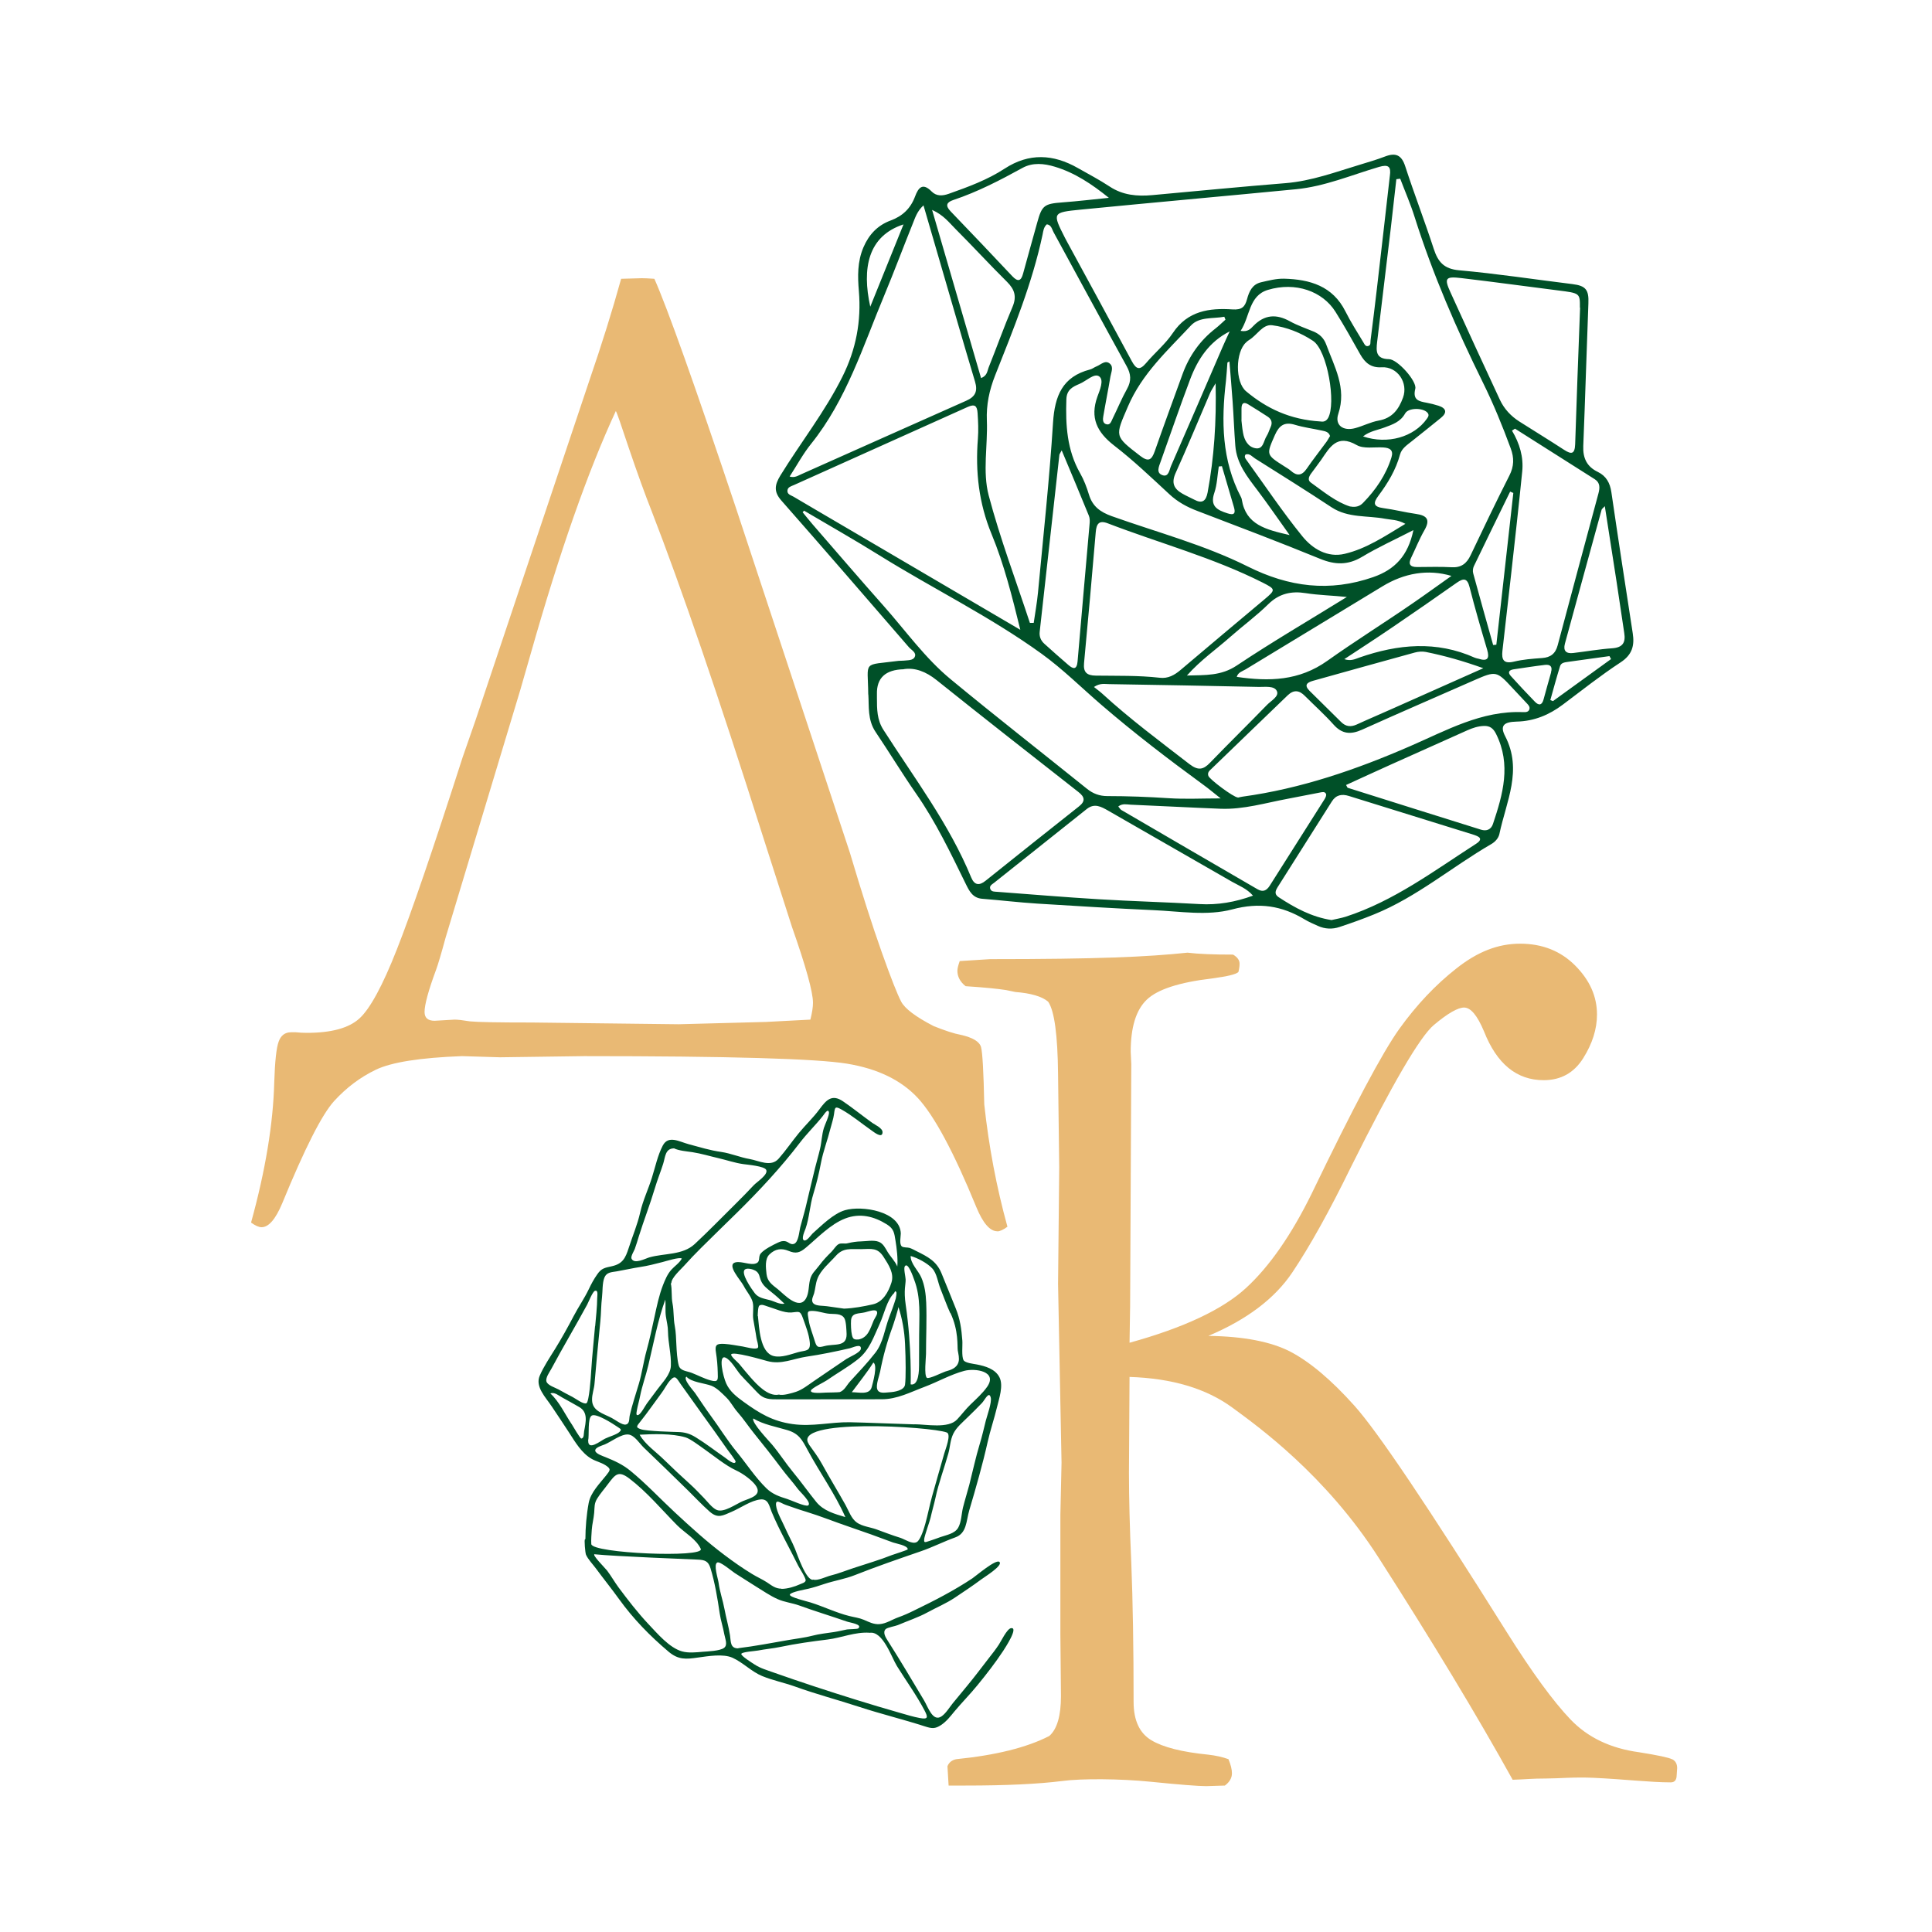 <?xml version="1.0" encoding="UTF-8"?> <svg xmlns="http://www.w3.org/2000/svg" width="200" height="200" viewBox="0 0 200 200" fill="none"> <g clip-path="url(#clip0_71_72)"> <path d="M103.25 127.47C103.5 127.47 103.85 127.31 104.29 126.99C103.16 122.91 102.36 118.68 101.89 114.32C101.82 110.96 101.71 108.99 101.56 108.41C101.41 107.83 100.7 107.4 99.43 107.12C98.77 107 97.85 106.7 96.65 106.22C94.79 105.26 93.67 104.41 93.29 103.69C92.91 102.97 92.23 101.26 91.27 98.55C90.31 95.85 89.21 92.41 87.97 88.24L76.19 52.6C71.9 39.78 69.08 31.87 67.74 28.86C67.17 28.82 66.74 28.8 66.45 28.8L64.3 28.86C63.39 32.15 62.29 35.66 61.01 39.39L53.39 62.13L49.22 74.58L47.9 78.37C44.83 87.92 42.56 94.55 41.08 98.29C39.61 102.03 38.32 104.4 37.23 105.41C36.14 106.42 34.32 106.92 31.77 106.92C31.37 106.92 30.99 106.9 30.62 106.86H30.13C29.51 106.86 29.08 107.18 28.85 107.82C28.61 108.46 28.46 109.87 28.39 112.03C28.28 116.31 27.48 121.16 25.99 126.56C26.43 126.88 26.79 127.04 27.08 127.04C27.81 127.04 28.52 126.22 29.21 124.58C31.54 118.9 33.33 115.36 34.59 113.98C35.85 112.6 37.28 111.52 38.9 110.74C40.52 109.96 43.49 109.49 47.83 109.33L51.76 109.45L60.49 109.33C75.45 109.33 84.51 109.59 87.68 110.11C90.85 110.63 93.28 111.81 95 113.65C96.71 115.49 98.73 119.25 101.06 124.94C101.75 126.62 102.48 127.46 103.24 127.46L103.25 127.47ZM83.89 105.55L79.31 105.79L70.25 106.03L55.08 105.85C51.55 105.85 49.4 105.81 48.64 105.73C47.91 105.61 47.39 105.55 47.06 105.55L44.99 105.67C44.3 105.67 43.95 105.37 43.95 104.76C43.95 104 44.35 102.53 45.15 100.37C45.33 99.89 45.66 98.79 46.13 97.06L53.85 71.46L54.94 67.67C57.93 57.13 60.87 48.76 63.75 42.55C63.86 42.71 64.29 43.95 65.06 46.28C66 49.05 66.8 51.25 67.45 52.89C70.53 60.83 74.38 72.07 78.99 86.62L81.98 95.94C83.43 100.07 84.16 102.69 84.16 103.81C84.16 104.25 84.07 104.83 83.89 105.55Z" fill="#E9B974"></path> <path d="M173.09 182.12C172.75 181.94 171.61 181.7 169.67 181.39C166.72 180.99 164.36 179.86 162.58 178C160.8 176.14 158.6 173.13 155.98 168.96C147.86 156.01 142.61 148.19 140.2 145.51C137.8 142.83 135.58 140.97 133.57 139.92C131.55 138.88 128.72 138.34 125.09 138.29C129.07 136.61 131.97 134.42 133.78 131.72C135.59 129.02 137.62 125.38 139.86 120.79C144.14 112.2 147 107.3 148.44 106.1C149.87 104.9 150.92 104.3 151.56 104.3C152.25 104.3 152.93 105.12 153.62 106.76C154.95 110.14 157.01 111.82 159.8 111.82C161.58 111.82 162.94 111.06 163.89 109.55C164.84 108.04 165.32 106.53 165.32 105.02C165.32 103.15 164.57 101.47 163.07 99.96C161.57 98.45 159.67 97.69 157.36 97.69C155.05 97.69 152.93 98.54 150.77 100.25C148.6 101.95 146.64 104.03 144.87 106.49C143.11 108.94 140.09 114.63 135.8 123.53C133.68 127.85 131.4 131.12 128.98 133.34C126.56 135.56 122.54 137.45 116.93 139L116.99 135.2L117.11 110.15L117.05 108.88C117.05 106.35 117.6 104.55 118.71 103.49C119.82 102.42 122.07 101.69 125.47 101.29C127.09 101.07 127.99 100.85 128.2 100.62C128.28 100.31 128.32 100.02 128.32 99.76C128.32 99.4 128.1 99.09 127.65 98.82C125.63 98.82 124.06 98.76 122.93 98.62C118.73 99.06 113.65 99.29 102.5 99.29L99.35 99.49C99.19 99.93 99.11 100.27 99.11 100.49C99.11 101.11 99.39 101.64 99.96 102.09C101.94 102.22 103.33 102.36 104.14 102.49L105.11 102.69C106.73 102.82 107.86 103.15 108.5 103.69C109.15 104.62 109.49 107.13 109.53 111.21L109.65 120.86L109.53 132.91L109.89 151.42L109.77 156.81V169.19L109.83 175.58C109.83 177.62 109.43 179 108.62 179.71C106.28 180.91 103.07 181.7 98.99 182.11C98.55 182.2 98.24 182.44 98.08 182.84L98.2 184.84H99.96C104.16 184.84 107.49 184.68 109.95 184.37C111.93 184.1 115.98 184.13 119.05 184.44C122.12 184.75 124.06 184.9 124.86 184.9L126.8 184.84C127.28 184.48 127.53 184.06 127.53 183.57C127.53 183.17 127.41 182.69 127.17 182.11C126.57 181.89 125.87 181.73 125.06 181.64C122.37 181.37 120.41 180.88 119.19 180.15C117.97 179.42 117.35 178.1 117.35 176.19C117.35 170.61 117.27 165.79 117.11 161.76C116.95 158.21 116.87 155.11 116.87 152.45L116.93 142.54C121.31 142.68 124.85 143.73 127.55 145.7C130.24 147.67 137.22 152.68 142.72 161.26C148.22 169.84 152.85 177.5 156.59 184.24C157.94 184.2 158.5 184.11 160.08 184.11C161.38 184.11 162.98 183.94 165 184.04C168.21 184.19 170.85 184.51 172.95 184.51C173.32 184.51 173.52 184.31 173.56 183.91L173.62 183.04C173.62 182.6 173.45 182.29 173.1 182.11L173.09 182.12Z" fill="#E9B974"></path> <path d="M89.88 71.89C89.85 68.31 89.2 68.91 93.03 68.41C93.2 68.39 93.37 68.41 93.54 68.39C93.95 68.34 94.51 68.39 94.69 68.01C94.91 67.55 94.35 67.3 94.09 67C89.7 61.93 85.32 56.85 80.89 51.82C80.08 50.9 80.19 50.2 80.78 49.23C82.89 45.8 85.4 42.62 87.21 38.99C88.62 36.16 89.17 33.25 88.91 30.13C88.78 28.61 88.75 27.09 89.38 25.61C89.95 24.27 90.86 23.32 92.19 22.83C93.44 22.37 94.27 21.57 94.73 20.33C95.07 19.42 95.51 18.88 96.44 19.82C96.94 20.33 97.57 20.29 98.22 20.06C100.22 19.35 102.22 18.62 104.01 17.45C106.53 15.81 109.04 15.95 111.57 17.39C112.68 18.02 113.81 18.61 114.87 19.31C116.23 20.21 117.71 20.34 119.27 20.2C123.87 19.78 128.47 19.33 133.08 18.96C135.78 18.74 138.28 17.8 140.84 17.03C141.69 16.77 142.55 16.52 143.38 16.2C144.48 15.78 145.09 16.04 145.47 17.22C146.4 20.08 147.49 22.9 148.42 25.76C148.86 27.11 149.47 27.84 151.05 27.98C154.97 28.33 158.87 28.93 162.78 29.41C164.17 29.58 164.49 30.01 164.43 31.41C164.24 36.33 164.1 41.25 163.9 46.17C163.85 47.41 164.26 48.3 165.4 48.85C166.27 49.27 166.67 49.99 166.81 50.96C167.52 55.83 168.27 60.69 169.02 65.55C169.22 66.83 168.97 67.78 167.76 68.57C165.7 69.92 163.77 71.45 161.8 72.93C160.37 74.01 158.81 74.66 156.99 74.7C155.65 74.73 155.26 75.14 155.81 76.2C157.64 79.73 155.92 82.98 155.22 86.32C155.12 86.79 154.76 87.16 154.36 87.39C150.29 89.75 146.67 92.86 142.26 94.65C141.08 95.13 139.88 95.56 138.67 95.96C137.93 96.21 137.16 96.18 136.43 95.85C135.97 95.64 135.49 95.44 135.06 95.18C132.7 93.76 130.36 93.39 127.56 94.14C124.97 94.83 122.15 94.34 119.44 94.22C115.41 94.04 111.39 93.79 107.37 93.54C105.47 93.42 103.57 93.19 101.67 93.04C100.69 92.96 100.34 92.24 99.98 91.51C98.41 88.31 96.88 85.09 94.83 82.15C93.38 80.06 92.06 77.88 90.64 75.77C89.79 74.51 89.97 73.09 89.89 71.9L89.88 71.89ZM143.88 18.18C144.01 17.25 143.74 16.99 142.75 17.28C139.9 18.12 137.14 19.3 134.16 19.59C126.73 20.31 119.3 20.97 111.87 21.7C108.92 21.99 108.93 22.03 110.25 24.63C110.31 24.74 110.37 24.86 110.43 24.97C112.68 29.11 114.94 33.25 117.17 37.4C117.62 38.23 117.98 38.36 118.63 37.6C119.53 36.53 120.65 35.61 121.42 34.46C122.95 32.17 125.21 31.87 127.58 32.03C128.58 32.1 128.88 31.74 129.09 30.98C129.31 30.16 129.64 29.43 130.55 29.22C131.33 29.04 132.14 28.83 132.93 28.85C135.59 28.92 137.96 29.6 139.28 32.24C139.83 33.34 140.5 34.38 141.13 35.43C141.25 35.63 141.37 35.94 141.69 35.8C141.92 35.7 141.85 35.44 141.88 35.23C142.1 33.46 142.33 31.7 142.53 29.93C142.99 26.01 143.43 22.09 143.88 18.17V18.18ZM83.23 52.87L83.09 53.03C83.43 53.45 83.77 53.87 84.12 54.28C86.57 57.1 89 59.94 91.48 62.73C93.76 65.3 95.77 68.14 98.43 70.33C103.08 74.17 107.83 77.88 112.53 81.66C113.15 82.16 113.83 82.41 114.63 82.41C116.75 82.41 118.87 82.49 120.99 82.63C122.69 82.74 124.4 82.65 126.36 82.65C125.65 82.09 125.11 81.63 124.54 81.22C120.94 78.59 117.4 75.88 114.02 72.97C111.96 71.2 110.03 69.27 107.83 67.68C102.52 63.84 96.62 60.96 91.07 57.51C88.49 55.9 85.85 54.41 83.23 52.86V52.87ZM144.94 18.5C144.81 18.52 144.68 18.53 144.55 18.55C144.36 20.25 144.17 21.96 143.97 23.66C143.5 27.57 143.03 31.49 142.56 35.4C142.45 36.34 142.41 37.16 143.79 37.18C144.67 37.19 146.7 39.47 146.51 40.24C146.22 41.41 146.87 41.54 147.68 41.69C148.1 41.77 148.51 41.87 148.91 42C149.72 42.26 149.84 42.71 149.16 43.26C148.18 44.07 147.17 44.85 146.18 45.65C145.69 46.05 145.11 46.4 144.93 47.05C144.5 48.64 143.67 50.01 142.7 51.31C142.13 52.07 142.15 52.46 143.2 52.6C144.33 52.75 145.45 53.04 146.58 53.2C147.71 53.36 148.09 53.78 147.46 54.88C146.93 55.8 146.54 56.79 146.08 57.74C145.76 58.4 145.97 58.7 146.69 58.7C147.88 58.7 149.07 58.65 150.26 58.72C151.26 58.78 151.83 58.34 152.24 57.47C153.55 54.71 154.87 51.95 156.25 49.23C156.74 48.27 156.75 47.39 156.39 46.42C155.54 44.11 154.61 41.83 153.52 39.62C150.78 34.06 148.31 28.38 146.44 22.46C146.02 21.12 145.45 19.82 144.95 18.5H144.94ZM106.62 64.48H107.01C107.16 63.44 107.35 62.4 107.45 61.36C108 55.49 108.64 49.62 109.01 43.74C109.19 40.98 109.98 38.99 112.84 38.25C113.08 38.19 113.29 38.01 113.53 37.92C113.98 37.74 114.42 37.22 114.91 37.66C115.3 38.02 115.02 38.55 114.95 38.99C114.72 40.37 114.44 41.74 114.21 43.11C114.16 43.39 114.14 43.77 114.47 43.9C114.93 44.07 115.03 43.63 115.17 43.35C115.68 42.32 116.11 41.26 116.67 40.26C117.14 39.42 117.08 38.71 116.62 37.89C114.08 33.28 111.58 28.65 109.06 24.03C108.89 23.72 108.84 23.29 108.37 23.22C108.04 23.51 108 23.91 107.93 24.27C106.86 29.32 104.91 34.08 103.02 38.85C102.41 40.39 102.09 41.91 102.16 43.55C102.26 46.14 101.7 48.82 102.35 51.29C103.53 55.75 105.17 60.09 106.61 64.47L106.62 64.48ZM105.62 65.19C104.78 61.77 103.95 58.44 102.64 55.27C101.33 52.1 100.96 48.81 101.23 45.43C101.3 44.53 101.26 43.66 101.2 42.77C101.15 42 100.91 41.8 100.17 42.13C94.18 44.83 88.18 47.52 82.19 50.21C81.92 50.33 81.57 50.41 81.52 50.74C81.45 51.18 81.88 51.26 82.15 51.42C83.9 52.46 85.66 53.48 87.41 54.51C93.48 58.07 99.54 61.63 105.61 65.19H105.62ZM93.57 69.28C91.663 69.32 90.733 70.183 90.78 71.87C90.78 72 90.78 72.12 90.78 72.25C90.78 73.4 90.78 74.51 91.45 75.55C94.65 80.55 98.26 85.3 100.54 90.84C100.87 91.63 101.36 91.71 102.02 91.18C105.23 88.61 108.45 86.04 111.68 83.49C112.37 82.95 112.31 82.51 111.64 81.99C106.73 78.14 101.82 74.3 96.95 70.4C95.84 69.51 94.7 69.09 93.56 69.27L93.57 69.28ZM81.73 49.33C82.28 49.49 82.6 49.24 82.93 49.1C88.63 46.57 94.31 44.01 100.01 41.49C100.96 41.07 101.24 40.51 100.93 39.49C99.72 35.47 98.57 31.44 97.39 27.41C96.8 25.4 96.22 23.38 95.6 21.26C94.93 21.87 94.74 22.54 94.49 23.15C93.49 25.63 92.56 28.13 91.53 30.6C89.33 35.86 87.63 41.38 83.97 45.94C83.13 46.98 82.49 48.18 81.73 49.35V49.33ZM120.04 70.16C120.92 70.27 121.59 69.88 122.23 69.34C125.11 66.9 128 64.47 130.89 62.05C132.07 61.06 132.07 61 130.71 60.31C125.58 57.72 120.03 56.23 114.69 54.18C113.76 53.82 113.5 54.23 113.43 55.1C113.05 59.62 112.64 64.13 112.22 68.64C112.13 69.58 112.49 69.93 113.44 69.94C115.64 69.97 117.85 69.91 120.05 70.16H120.04ZM128.15 82.57C128.29 82.54 128.46 82.49 128.62 82.47C134.68 81.64 140.4 79.67 145.98 77.24C149.74 75.61 153.38 73.54 157.68 73.72C157.93 73.73 158.23 73.72 158.32 73.43C158.41 73.15 158.19 72.95 158.02 72.77C157.53 72.24 157.03 71.72 156.54 71.19C154.93 69.45 154.85 69.44 152.63 70.41C148.75 72.12 144.85 73.8 140.99 75.54C139.83 76.06 138.93 76 138.05 75.01C137.12 73.97 136.07 73.03 135.08 72.04C134.51 71.46 133.94 71.37 133.31 71.97C130.69 74.5 128.05 77.03 125.43 79.57C125.23 79.76 124.96 79.95 125.09 80.32C125.22 80.69 127.7 82.54 128.13 82.55L128.15 82.57ZM146.31 54.88C144.36 55.88 142.62 56.67 140.99 57.65C139.53 58.52 138.2 58.48 136.66 57.85C132.46 56.13 128.21 54.52 123.97 52.9C122.88 52.49 121.91 51.96 121.05 51.16C119.18 49.43 117.33 47.66 115.32 46.11C113.56 44.74 112.82 43.25 113.6 41.07C113.84 40.4 114.32 39.34 113.78 38.96C113.27 38.6 112.45 39.45 111.75 39.74C111.04 40.04 110.42 40.34 110.39 41.34C110.3 44 110.45 46.59 111.81 48.98C112.21 49.68 112.5 50.45 112.73 51.21C113.1 52.42 113.89 53 115.08 53.43C119.79 55.11 124.68 56.4 129.16 58.64C133.44 60.78 137.64 61.31 142.16 59.74C144.42 58.95 145.76 57.51 146.31 54.9V54.88ZM163.55 31.84C163.56 30.34 163.56 30.35 161.26 30.06C157.93 29.64 154.61 29.18 151.29 28.79C149.62 28.59 149.48 28.79 150.16 30.28C151.84 33.99 153.55 37.69 155.27 41.39C155.71 42.33 156.41 43.08 157.29 43.64C158.83 44.62 160.39 45.57 161.92 46.57C162.69 47.07 163.02 47 163.06 45.99C163.2 41.58 163.37 37.17 163.57 31.86L163.55 31.84ZM137.86 95.24C138.31 95.13 138.82 95.05 139.3 94.9C144.3 93.28 148.46 90.14 152.8 87.35C153.65 86.8 153.03 86.57 152.51 86.4C148.22 85.06 143.93 83.73 139.64 82.4C138.91 82.17 138.3 82.28 137.87 82.97C136.01 85.91 134.15 88.85 132.29 91.79C132.05 92.17 131.86 92.55 132.37 92.88C134.05 93.98 135.78 94.93 137.87 95.25L137.86 95.24ZM129.71 92.72C129.07 91.98 128.26 91.69 127.54 91.28C123.27 88.83 118.99 86.38 114.72 83.92C114 83.51 113.3 83.11 112.5 83.75C109.31 86.29 106.12 88.83 102.93 91.37C102.72 91.54 102.36 91.7 102.53 92.06C102.65 92.32 102.96 92.3 103.21 92.32C106.72 92.58 110.23 92.88 113.74 93.09C117.21 93.3 120.7 93.39 124.17 93.59C126.06 93.7 127.85 93.39 129.7 92.72H129.71ZM156.84 44.37C156.73 44.44 156.63 44.51 156.52 44.58C157.31 45.9 157.73 47.31 157.58 48.81C157.22 52.39 156.82 55.97 156.42 59.55C156.13 62.16 155.83 64.77 155.53 67.38C155.43 68.29 155.65 68.75 156.73 68.49C157.67 68.26 158.66 68.19 159.63 68.12C160.51 68.06 161.02 67.67 161.25 66.8C162.64 61.56 164.06 56.32 165.47 51.08C165.62 50.51 165.66 49.97 165.09 49.61C162.34 47.86 159.59 46.12 156.84 44.38V44.37ZM115.76 83.48C115.88 83.62 115.96 83.77 116.08 83.85C120.77 86.59 125.47 89.32 130.17 92.05C130.74 92.38 131.11 92.2 131.44 91.69C133.32 88.71 135.22 85.74 137.1 82.76C137.21 82.59 137.33 82.34 137.27 82.19C137.15 81.9 136.83 82.01 136.6 82.05C135.51 82.25 134.44 82.48 133.35 82.68C131.02 83.11 128.72 83.82 126.32 83.72C123.22 83.6 120.13 83.43 117.04 83.3C116.64 83.28 116.2 83.15 115.77 83.48H115.76ZM139.34 81.25C139.47 81.48 139.48 81.54 139.51 81.55C144.11 83 148.71 84.45 153.32 85.89C153.87 86.06 154.35 85.89 154.55 85.3C155.58 82.22 156.46 79.15 154.87 75.97C154.58 75.39 154.23 75.13 153.61 75.15C153 75.17 152.44 75.36 151.9 75.6C149.27 76.77 146.64 77.95 144.02 79.13C142.48 79.82 140.95 80.53 139.35 81.26L139.34 81.25ZM113.24 71.11C113.61 71.41 113.88 71.6 114.13 71.83C116.98 74.44 120.08 76.74 123.13 79.1C124.02 79.78 124.55 79.7 125.26 78.96C127.2 76.95 129.2 74.99 131.15 72.98C131.57 72.54 132.44 72.09 132.18 71.54C131.92 70.97 130.97 71.12 130.32 71.11C125.15 71 119.99 70.9 114.82 70.82C114.37 70.82 113.9 70.68 113.24 71.12V71.11ZM114.79 20.48C113.03 19.06 111.26 17.88 109.2 17.26C108.08 16.92 106.91 16.8 105.85 17.38C103.54 18.65 101.21 19.86 98.7 20.7C98.01 20.93 97.82 21.26 98.4 21.87C100.55 24.1 102.68 26.35 104.8 28.6C105.36 29.19 105.7 29.12 105.91 28.32C106.38 26.56 106.89 24.81 107.37 23.05C107.86 21.26 108.09 21.09 110 20.95C111.59 20.83 113.18 20.64 114.78 20.48H114.79ZM128.43 34.25C129.17 34.39 129.47 34.03 129.74 33.75C130.89 32.56 132.12 32.48 133.53 33.26C134.31 33.69 135.16 33.98 135.98 34.32C136.6 34.58 137.04 35 137.28 35.64C138.13 37.96 139.43 40.16 138.54 42.84C138.15 44.01 139.04 44.66 140.29 44.32C141.11 44.1 141.88 43.69 142.71 43.54C144.12 43.29 144.79 42.39 145.24 41.16C145.8 39.63 144.67 37.93 143.04 38.02C141.92 38.09 141.31 37.56 140.81 36.68C139.98 35.2 139.15 33.71 138.25 32.28C136.91 30.14 134.11 29.15 131.25 30.01C129.26 30.61 129.41 32.77 128.43 34.25ZM109.9 46.63C109.71 46.98 109.68 47.02 109.67 47.06C108.99 53.17 108.31 59.28 107.63 65.39C107.57 65.89 107.74 66.31 108.12 66.65C108.94 67.39 109.76 68.12 110.6 68.84C111.11 69.28 111.47 69.34 111.55 68.47C111.95 63.74 112.38 59 112.79 54.27C112.82 53.98 112.83 53.65 112.72 53.39C111.83 51.2 110.91 49.02 109.91 46.63H109.9ZM136.69 43.63C136.77 43.63 137.2 43.76 137.48 43.28C138.34 41.76 137.41 36.28 135.93 35.29C134.67 34.45 133.19 33.86 131.7 33.67C130.7 33.54 130.13 34.71 129.3 35.2C129.19 35.26 129.1 35.35 129 35.44C127.89 36.43 127.84 39.55 129 40.51C131.13 42.29 133.55 43.44 136.69 43.63ZM153.57 69.18C151.45 68.42 149.54 67.88 147.6 67.49C147.24 67.42 146.82 67.45 146.46 67.55C142.94 68.51 139.43 69.5 135.91 70.48C135.27 70.66 134.99 70.94 135.57 71.52C136.66 72.59 137.75 73.67 138.83 74.74C139.31 75.22 139.83 75.28 140.45 75C141.64 74.45 142.86 73.94 144.06 73.4C147.15 72.03 150.23 70.65 153.56 69.17L153.57 69.18ZM150.26 59.62C147.83 58.9 145.38 59.31 143.09 60.71C138.38 63.58 133.66 66.42 128.95 69.29C128.62 69.49 128.16 69.59 128.03 70.07C131.38 70.56 134.47 70.49 137.4 68.41C140.3 66.35 143.33 64.46 146.26 62.44C147.57 61.54 148.86 60.6 150.25 59.62H150.26ZM101.56 39.14C102.19 38.9 102.2 38.42 102.34 38.05C103.18 35.96 103.93 33.84 104.81 31.78C105.27 30.7 105.04 29.97 104.25 29.18C102.44 27.39 100.72 25.51 98.92 23.71C98.26 23.05 97.68 22.26 96.49 21.73C98.23 27.7 99.89 33.41 101.56 39.14ZM145.47 54.22C144.64 53.77 143.99 53.82 143.38 53.7C141.53 53.35 139.56 53.64 137.85 52.52C135.23 50.79 132.57 49.13 129.92 47.46C129.62 47.27 129.37 46.91 128.94 47.05C128.81 47.24 128.87 47.4 128.97 47.53C130.91 50.21 132.75 52.97 134.83 55.53C135.87 56.81 137.42 57.76 139.21 57.33C141.45 56.8 143.36 55.51 145.48 54.23L145.47 54.22ZM139.17 68.24C139.86 68.46 140.29 68.22 140.72 68.07C144.71 66.68 148.7 66.3 152.68 68.09C152.79 68.14 152.93 68.16 153.05 68.19C153.98 68.49 154.22 68.17 153.95 67.26C153.31 65.11 152.68 62.95 152.13 60.78C151.89 59.83 151.5 59.84 150.81 60.32C148.59 61.88 146.36 63.43 144.12 64.95C142.52 66.04 140.9 67.09 139.17 68.23V68.24ZM126.86 33.09C126.82 32.99 126.78 32.89 126.74 32.79C125.56 33.01 124.14 32.77 123.28 33.7C120.86 36.29 118.21 38.69 116.76 42.09C115.43 45.19 115.33 45.11 118.03 47.19C118.9 47.86 119.22 47.61 119.54 46.71C120.48 44.03 121.46 41.36 122.43 38.69C123.12 36.81 124.24 35.24 125.82 34.01C126.18 33.73 126.51 33.4 126.85 33.1L126.86 33.09ZM166.13 52.4C165.9 52.64 165.82 52.69 165.8 52.76C164.53 57.38 163.26 62 162 66.63C161.8 67.37 162.12 67.69 162.86 67.6C164.21 67.44 165.55 67.2 166.9 67.11C167.99 67.03 168.3 66.51 168.14 65.52C167.87 63.76 167.62 62 167.35 60.24C166.96 57.69 166.56 55.14 166.13 52.4ZM139.43 61.8C137.93 61.64 136.54 61.62 135.15 61.4C133.71 61.17 132.43 61.43 131.31 62.53C130.07 63.75 128.66 64.78 127.36 65.93C125.92 67.21 124.31 68.31 122.87 69.93C124.8 69.88 126.41 69.97 128.02 68.9C131.75 66.41 135.63 64.15 139.44 61.79L139.43 61.8ZM139.78 52.43C140.4 52.55 140.8 52.37 141.1 52.06C142.42 50.71 143.47 49.18 144.04 47.36C144.28 46.6 143.88 46.36 143.2 46.32C142.27 46.26 141.17 46.49 140.44 46.07C138.4 44.9 137.66 46.3 136.77 47.6C136.43 48.09 136.06 48.55 135.71 49.04C135.5 49.33 135.34 49.7 135.69 49.95C137.03 50.91 138.31 51.98 139.78 52.44V52.43ZM156.65 51.03L156.33 50.89C155.07 53.47 153.81 56.04 152.57 58.62C152.47 58.83 152.44 59.14 152.51 59.37C153.18 61.84 153.88 64.31 154.57 66.77C154.68 66.77 154.79 66.75 154.9 66.74C155.49 61.5 156.07 56.26 156.66 51.02L156.65 51.03ZM125.84 39.68C125.57 40.15 125.38 40.42 125.26 40.71C124.07 43.47 122.93 46.25 121.69 48.99C121.24 50 121.53 50.6 122.38 51.09C122.78 51.32 123.21 51.51 123.62 51.72C124.45 52.17 124.84 51.87 125.01 50.99C125.69 47.33 125.93 43.64 125.84 39.68ZM127.26 37.42C127.12 37.5 127.06 37.52 127.06 37.54C127.01 38.17 126.98 38.81 126.91 39.44C126.42 43.58 126.47 47.65 128.47 51.47C128.51 51.54 128.54 51.63 128.55 51.71C128.97 54.33 131.03 54.82 133.5 55.39C132.27 53.67 131.25 52.18 130.17 50.75C129.11 49.35 128.02 47.99 127.88 46.15C127.76 44.63 127.71 43.1 127.6 41.58C127.51 40.21 127.38 38.85 127.27 37.43L127.26 37.42ZM127.29 34.31C125.15 35.39 123.98 37.21 123.2 39.28C122.14 42.09 121.17 44.93 120.16 47.76C119.98 48.28 119.64 48.95 120.34 49.19C120.99 49.42 121.05 48.62 121.24 48.2C123.02 44.13 124.78 40.05 126.54 35.97C126.78 35.41 127.04 34.86 127.3 34.3L127.29 34.31ZM137.68 45.12C137.54 44.71 137.2 44.65 136.88 44.58C135.93 44.37 134.96 44.25 134.04 43.97C132.95 43.64 132.41 44.06 131.98 45.03C131.08 47.08 131.04 47.06 132.98 48.29C133.19 48.43 133.42 48.55 133.61 48.72C134.25 49.3 134.76 49.26 135.27 48.52C135.91 47.58 136.63 46.68 137.3 45.76C137.45 45.56 137.56 45.33 137.7 45.11L137.68 45.12ZM93.53 23.23C89.85 24.43 89.21 27.77 90.09 31.75C91.27 28.83 92.35 26.15 93.53 23.23ZM166.77 68.22C166.72 68.12 166.66 68.02 166.61 67.92C165.19 68.12 163.77 68.31 162.36 68.51C162.03 68.56 161.62 68.58 161.5 68.95C161.14 70.11 160.82 71.29 160.49 72.47C160.58 72.51 160.67 72.54 160.76 72.58C162.76 71.13 164.76 69.68 166.77 68.23V68.22ZM160.56 69.59C160.73 69.02 160.5 68.76 159.93 68.83C158.84 68.96 157.76 69.13 156.68 69.29C156.24 69.36 156.04 69.58 156.39 69.97C157.21 70.88 158.05 71.77 158.9 72.65C159.31 73.07 159.63 73 159.79 72.4C160.04 71.46 160.31 70.53 160.57 69.6L160.56 69.59ZM128.51 43.47C128.54 43.72 128.58 44.27 128.68 44.81C128.81 45.56 129.19 46.26 129.95 46.4C130.79 46.56 130.8 45.63 131.12 45.14C131.3 44.86 131.39 44.52 131.53 44.22C131.74 43.77 131.64 43.4 131.23 43.13C130.56 42.7 129.88 42.26 129.2 41.85C128.68 41.54 128.52 41.82 128.52 42.31C128.52 42.61 128.52 42.9 128.52 43.49L128.51 43.47ZM141.11 45.18C143.64 46.03 146.37 45.25 147.71 43.35C147.87 43.13 147.98 42.93 147.74 42.69C147.26 42.2 145.79 42.2 145.46 42.8C144.97 43.68 144.16 43.94 143.33 44.25C142.61 44.52 141.8 44.63 141.11 45.17V45.18ZM126.48 48.26C126.38 48.27 126.27 48.28 126.17 48.29C126.02 49.2 126 50.15 125.71 51.01C125.23 52.4 126 52.8 127.07 53.14C127.8 53.38 127.92 53.11 127.73 52.48C127.32 51.07 126.9 49.66 126.49 48.25L126.48 48.26Z" fill="#005028"></path> <path d="M60.6 159.33C60.6 158.15 60.72 156.76 60.94 155.59C61.15 154.48 62.08 153.58 62.76 152.72C63.16 152.2 63.3 152.08 62.68 151.68C62.23 151.39 61.69 151.28 61.23 151.01C60.22 150.43 59.54 149.28 58.93 148.33C58.32 147.38 57.71 146.49 57.1 145.57C56.49 144.65 55.38 143.56 55.87 142.42C56.27 141.48 56.93 140.5 57.47 139.63C58.15 138.53 58.78 137.39 59.39 136.23C59.87 135.31 60.48 134.43 60.93 133.5C61.2 132.93 61.47 132.42 61.84 131.9C62.26 131.29 62.61 131.24 63.34 131.08C64.45 130.83 64.74 130.25 65.08 129.2C65.47 127.98 65.99 126.77 66.27 125.52C66.55 124.27 67.11 123.12 67.49 121.9C67.83 120.82 68.08 119.6 68.61 118.59C69.19 117.48 70.33 118.19 71.3 118.45C72.43 118.75 73.51 119.09 74.67 119.25C75.68 119.4 76.61 119.81 77.59 119.98C78.57 120.15 79.8 120.86 80.61 119.94C81.35 119.1 81.99 118.15 82.7 117.29C83.41 116.43 84.19 115.7 84.83 114.83C85.51 113.91 86.1 113.21 87.27 114.01C88.3 114.71 89.28 115.51 90.3 116.24C90.58 116.44 91.37 116.78 91.36 117.21C91.35 117.91 90.45 117.18 90.26 117.05C89.22 116.33 88.2 115.46 87.1 114.85C86.45 114.49 86.43 114.61 86.34 115.32C86.27 115.84 86.09 116.34 85.96 116.85C85.67 118.01 85.21 119.2 84.99 120.36C84.77 121.52 84.52 122.54 84.19 123.62C83.83 124.78 83.79 126.04 83.39 127.19C83.33 127.37 82.88 128.31 83.26 128.41C83.54 128.48 83.96 127.84 84.13 127.68C85.04 126.87 86.27 125.63 87.47 125.28C89.22 124.77 93.18 125.38 93.25 127.69C93.25 128 93.07 128.8 93.36 129.03C93.52 129.16 93.95 129.12 94.15 129.18C94.4 129.26 94.62 129.39 94.84 129.5C96.03 130.09 96.94 130.54 97.46 131.8C97.98 133.06 98.45 134.24 98.94 135.45C99.39 136.56 99.53 137.58 99.62 138.77C99.66 139.26 99.52 140.41 99.75 140.81C99.92 141.1 100.78 141.18 101.13 141.25C101.99 141.42 103.02 141.71 103.46 142.57C103.9 143.43 103.42 144.79 103.21 145.67C102.92 146.88 102.51 148.06 102.24 149.28C101.71 151.64 101.03 154.01 100.34 156.34C100.01 157.47 100.09 158.72 98.89 159.15C97.69 159.58 96.52 160.18 95.29 160.6C93.02 161.38 90.7 162.18 88.48 163.06C87.5 163.45 86.37 163.63 85.34 163.97C84.78 164.16 84.24 164.33 83.66 164.47C83.36 164.54 81.91 164.79 81.77 165.06C81.63 165.33 83.59 165.78 83.92 165.89C85.26 166.31 86.56 166.95 87.92 167.29C88.44 167.42 88.92 167.47 89.42 167.68C89.96 167.91 90.43 168.17 91.05 168.13C91.73 168.08 92.32 167.67 92.95 167.44C93.54 167.23 94.08 166.99 94.64 166.71C96.73 165.7 98.73 164.67 100.66 163.39C101.02 163.15 103.11 161.36 103.46 161.69C103.86 162.06 101.91 163.25 101.58 163.5C100.69 164.16 99.79 164.76 98.86 165.38C97.93 166 96.97 166.39 96.02 166.91C95.07 167.43 93.97 167.79 92.94 168.23C92.68 168.34 91.87 168.47 91.68 168.65C91.34 169 91.71 169.55 91.92 169.88C93.21 171.9 94.42 173.96 95.65 176.01C96.07 176.71 96.57 178.32 97.49 177.66C97.93 177.35 98.29 176.74 98.64 176.31C99.12 175.72 99.61 175.13 100.1 174.54C100.88 173.6 101.62 172.61 102.37 171.64C102.73 171.19 103.08 170.73 103.4 170.25C103.62 169.92 104.24 168.62 104.65 168.55C105.49 168.4 104.06 170.57 103.85 170.9C103.03 172.14 102.12 173.31 101.18 174.46C100.42 175.39 99.57 176.25 98.8 177.17C98.38 177.68 97.99 178.19 97.44 178.56C96.79 179 96.45 178.94 95.73 178.71C93.47 177.98 91.19 177.43 88.93 176.69C86.67 175.95 84.48 175.38 82.3 174.59C81.18 174.19 79.98 173.95 78.89 173.5C77.8 173.05 76.91 172.1 75.83 171.61C74.85 171.17 73.27 171.45 72.24 171.59C71.01 171.77 70.22 171.83 69.22 170.99C67.27 169.34 65.57 167.6 64.07 165.52C63.3 164.45 62.48 163.44 61.7 162.38C61.39 161.96 60.87 161.42 60.66 160.94C60.58 160.75 60.46 159.35 60.56 159.35L60.6 159.33ZM69.44 132.84C69.59 133.53 69.48 134.24 69.62 134.94C69.77 135.71 69.7 136.48 69.85 137.25C69.98 137.93 69.98 138.56 70.02 139.25C70.05 139.87 70.1 140.75 70.26 141.34C70.42 141.93 71.08 141.91 71.61 142.12C72.26 142.37 72.9 142.72 73.57 142.9C74.39 143.13 74.32 142.8 74.3 142.06C74.28 141.37 74.23 140.72 74.12 140.04C73.98 139.22 74.17 139.07 75.01 139.12C75.64 139.16 76.27 139.3 76.89 139.39C77.15 139.43 78.27 139.76 78.46 139.51C78.57 139.37 78.33 138.7 78.31 138.51C78.22 137.86 78.08 137.23 77.98 136.58C77.89 136 78.05 135.37 77.92 134.81C77.79 134.25 77.26 133.66 76.99 133.12C76.7 132.54 75.11 130.88 76.18 130.67C76.8 130.55 77.68 131 78.25 130.79C78.77 130.6 78.44 130.13 78.76 129.75C79.11 129.33 80.01 128.88 80.52 128.64C80.8 128.51 81.02 128.43 81.33 128.5C81.64 128.57 81.83 128.88 82.18 128.77C82.67 128.61 82.73 127.49 82.84 127.05C83.02 126.34 83.24 125.65 83.41 124.94C83.74 123.58 84.04 122.25 84.38 120.89C84.54 120.24 84.74 119.59 84.89 118.93C85.06 118.21 85.07 117.46 85.29 116.76C85.39 116.43 85.88 115.43 85.81 115.13C85.71 114.7 85.32 115.35 85.16 115.55C84.41 116.49 83.52 117.35 82.79 118.31C80.85 120.85 78.61 123.25 76.33 125.5C75.07 126.74 73.79 127.97 72.54 129.22C71.95 129.81 71.36 130.42 70.8 131.05C70.47 131.42 69.47 132.3 69.5 132.84H69.44ZM83.74 149.53C84.19 150.17 84.71 150.84 85.08 151.53C85.87 152.97 86.73 154.37 87.53 155.8C87.87 156.41 88.12 157.21 88.71 157.62C89.25 158 90.07 158.09 90.7 158.31C91.53 158.61 92.34 158.93 93.19 159.19C93.67 159.34 94.44 159.9 94.91 159.63C95.3 159.41 95.67 158.17 95.79 157.73C96.05 156.79 96.23 155.83 96.49 154.89C96.9 153.39 97.33 151.96 97.75 150.46C97.87 150.03 98.5 148.48 98.01 148.29C96.39 147.67 81.8 146.77 83.75 149.52L83.74 149.53ZM80.9 164.48C81.51 164.48 82.28 164.25 82.82 164C82.99 163.92 83.35 163.84 83.4 163.62C83.45 163.38 82.74 162.31 82.64 162.1C81.73 160.24 80.67 158.41 79.88 156.51C79.63 155.91 79.55 155.15 78.74 155.22C77.76 155.31 76.64 156.12 75.74 156.5C74.84 156.88 74.32 157.24 73.46 156.48C72.68 155.79 71.96 155.02 71.22 154.29C69.71 152.8 68.17 151.32 66.64 149.85C66.21 149.44 65.69 148.57 65.05 148.5C64.31 148.42 63.26 149.26 62.6 149.53C62.36 149.63 61.59 149.83 61.62 150.17C61.64 150.48 62.4 150.73 62.65 150.83C63.61 151.22 64.44 151.59 65.25 152.25C66.89 153.59 68.31 155.12 69.86 156.56C71.52 158.1 73.18 159.61 74.99 160.97C75.92 161.67 76.87 162.34 77.86 162.94C78.36 163.25 78.9 163.48 79.39 163.8C79.88 164.12 80.26 164.46 80.9 164.46V164.48ZM69.75 118.88C68.85 118.9 68.87 119.79 68.65 120.48C68.38 121.33 68.04 122.16 67.79 123.01C67.29 124.69 66.65 126.32 66.13 127.99C65.99 128.43 65.87 128.87 65.71 129.3C65.64 129.48 65.28 130.06 65.37 130.28C65.64 130.92 66.81 130.28 67.23 130.16C68.79 129.72 70.66 129.95 71.92 128.78C73.35 127.45 74.71 126.04 76.11 124.66C76.77 124.01 77.4 123.36 78.03 122.69C78.35 122.35 79.54 121.6 79.32 121.11C79.14 120.71 77.36 120.57 76.96 120.51C76.08 120.39 75.23 120.09 74.36 119.89C73.49 119.69 72.58 119.41 71.66 119.27C71.11 119.19 70.26 119.12 69.76 118.87L69.75 118.88ZM61.58 160.89C61.16 160.85 62.65 162.33 62.85 162.59C63.27 163.15 63.62 163.77 64.04 164.34C65.02 165.65 66.01 166.94 67.13 168.13C68.04 169.09 69.29 170.58 70.6 170.95C71.28 171.14 72.06 171.05 72.76 170.99C73.26 170.95 74.52 170.91 74.95 170.59C75.36 170.29 75.07 169.67 74.98 169.18C74.85 168.45 74.61 167.74 74.5 167C74.28 165.48 74 163.81 73.55 162.34C73.32 161.61 72.98 161.48 72.22 161.45C71.31 161.41 63.62 161.11 61.59 160.9L61.58 160.89ZM61.55 143.17C61.51 143.79 61.27 144.32 61.29 144.94C61.32 146.07 62.41 146.31 63.33 146.79C63.66 146.96 64.41 147.54 64.77 147.47C65.21 147.39 65.11 146.88 65.19 146.53C65.44 145.42 65.82 144.32 66.14 143.23C66.46 142.14 66.62 140.94 66.93 139.82C67.24 138.7 67.49 137.54 67.74 136.38C67.99 135.22 68.22 134.1 68.63 133.04C68.85 132.48 69.09 131.9 69.49 131.45C69.85 131.05 70.31 130.77 70.58 130.29C70.4 130.09 68.89 130.57 68.57 130.65C67.8 130.85 67.06 131.04 66.27 131.16C65.48 131.28 64.66 131.47 63.85 131.61C63.31 131.7 62.8 131.69 62.57 132.25C62.34 132.81 62.39 133.69 62.32 134.28C62.22 135.1 62.23 135.93 62.15 136.75C61.98 138.4 61.59 142.6 61.55 143.17ZM90.01 169.02C88.53 168.92 87.11 169.54 85.69 169.72C84.05 169.92 82.4 170.15 80.78 170.49C80.02 170.65 79.24 170.71 78.48 170.86C78.18 170.92 76.79 171 76.74 171.21C76.69 171.42 77.92 172.18 78.12 172.31C78.71 172.7 79.4 172.89 80.06 173.13C82.89 174.13 85.76 175.07 88.62 175.96C90.14 176.43 91.66 176.89 93.18 177.32C93.84 177.51 94.56 177.73 95.22 177.85C96.09 178.01 96.08 177.78 95.7 177.05C94.87 175.47 93.79 173.98 92.85 172.47C92.29 171.57 91.39 168.79 90.01 169.03V169.02ZM94.67 147.44C95.88 147.44 98.17 147.92 99.08 146.94C99.56 146.43 99.96 145.88 100.47 145.39C101.06 144.82 101.72 144.23 102.19 143.56C103.3 141.96 100.96 141.61 99.82 141.91C98.42 142.28 97.06 143.06 95.7 143.57C94.23 144.12 92.88 144.85 91.28 144.85C87.75 144.85 84.22 144.85 80.69 144.86C79.66 144.86 79.07 144.89 78.36 144.11C77.81 143.51 77.22 142.94 76.68 142.34C76.27 141.88 75.65 140.74 75.07 140.53C74.35 140.28 74.84 142.46 75.17 143.2C75.54 144.04 76.25 144.59 76.97 145.11C78.63 146.31 79.98 147.13 82.05 147.42C84.12 147.71 85.95 147.2 87.96 147.23C89.06 147.24 94.23 147.45 94.67 147.45V147.44ZM76.42 170.62C78.16 170.41 79.9 170.07 81.64 169.77C82.49 169.62 83.27 169.54 84.09 169.33C84.81 169.14 85.6 169.06 86.33 168.95C86.79 168.88 87.23 168.77 87.68 168.68C87.85 168.65 88.77 168.65 88.85 168.57C89.31 168.14 88.01 167.99 87.63 167.85C85.99 167.28 84.33 166.78 82.71 166.19C81.98 165.93 81.22 165.86 80.5 165.54C79.73 165.2 79 164.69 78.28 164.25C77.56 163.81 76.8 163.3 76.06 162.84C75.79 162.67 74.54 161.6 74.25 161.75C73.83 161.96 74.34 163.44 74.39 163.86C74.51 164.78 74.83 165.66 75 166.58C75.17 167.5 75.43 168.37 75.57 169.29C75.67 169.97 75.58 170.64 76.43 170.64L76.42 170.62ZM72.55 160.35C72.07 159.31 70.9 158.7 70.09 157.89C68.49 156.27 66.96 154.43 65.14 153.05C64.01 152.2 63.7 152.62 62.93 153.64C62.57 154.13 62.14 154.61 61.82 155.13C61.5 155.65 61.56 156 61.51 156.6C61.46 157.2 61.3 157.77 61.26 158.36C61.23 158.75 61.18 159.46 61.21 159.84C61.28 160.81 72.98 161.29 72.54 160.34L72.55 160.35ZM84.21 163.52C84.6 163.67 85.57 163.2 85.98 163.1C86.8 162.9 87.57 162.58 88.37 162.32C89.69 161.88 91.02 161.5 92.33 160.98C92.5 160.91 93.97 160.46 93.97 160.38C93.97 159.98 92.72 159.78 92.45 159.68C90.96 159.12 89.44 158.57 87.93 158.06C86.42 157.55 84.95 156.95 83.44 156.49C82.73 156.28 82.05 156.03 81.35 155.79C80.82 155.61 80.25 155.09 80.34 155.86C80.42 156.55 80.97 157.47 81.25 158.11C81.58 158.87 81.99 159.58 82.3 160.34C82.52 160.86 83.48 163.78 84.22 163.52H84.21ZM92.89 131.09C92.96 130.29 92.83 129.21 92.7 128.42C92.57 127.63 92.54 127.21 91.81 126.75C90.47 125.91 89.02 125.55 87.49 126.14C85.96 126.73 84.63 128.15 83.41 129.17C82.8 129.68 82.39 129.81 81.63 129.49C80.93 129.2 80.27 129.25 79.65 129.86C79.16 130.33 79.28 131.24 79.35 131.89C79.44 132.67 79.93 132.99 80.51 133.45C81.16 133.97 82.72 135.72 83.45 134.39C83.75 133.83 83.7 133.13 83.84 132.53C84 131.82 84.39 131.56 84.8 131.01C85.21 130.46 85.6 130.05 86.07 129.59C86.3 129.36 86.52 128.96 86.8 128.8C87.08 128.64 87.44 128.79 87.75 128.7C88.243 128.58 88.693 128.517 89.1 128.51C89.66 128.5 90.44 128.34 90.97 128.55C91.43 128.73 91.64 129.19 91.88 129.59C92.18 130.09 92.67 130.57 92.89 131.11V131.09ZM95.68 159.32C95.62 159.76 95.76 159.66 96.27 159.5C96.63 159.39 96.99 159.24 97.35 159.12C97.97 158.9 98.83 158.77 99.19 158.15C99.52 157.57 99.53 156.73 99.68 156.09C99.88 155.29 100.13 154.5 100.34 153.71C100.7 152.3 101 150.87 101.42 149.49C101.66 148.7 101.85 147.88 102.05 147.07C102.18 146.55 102.69 145.18 102.56 144.67C102.38 143.97 101.97 144.89 101.66 145.23C101.18 145.74 100.68 146.22 100.18 146.71C99.66 147.23 99.02 147.74 98.69 148.41C98.36 149.08 98.36 149.79 98.17 150.47C97.74 152.01 97.16 153.53 96.83 155.1C96.68 155.78 96.48 156.44 96.33 157.12C96.26 157.45 95.73 158.9 95.67 159.33L95.68 159.32ZM87.38 135.47C88.38 135.43 89.41 135.24 90.38 135.02C91.4 134.78 91.97 133.75 92.28 132.78C92.59 131.81 91.98 130.92 91.47 130.12C90.84 129.13 90.22 129.29 89.15 129.31C88.08 129.33 87.3 129.13 86.52 130.01C85.87 130.74 84.95 131.47 84.61 132.4C84.43 132.88 84.41 133.38 84.28 133.87C84.19 134.22 83.88 134.65 84.24 134.96C84.53 135.21 85.24 135.16 85.61 135.22C86.2 135.31 86.79 135.39 87.38 135.47ZM66.22 148.53C66.78 149.53 67.93 150.31 68.74 151.11C69.63 151.98 70.53 152.82 71.45 153.65C71.95 154.1 72.4 154.59 72.87 155.07C73.23 155.44 73.7 156.08 74.18 156.3C74.92 156.64 76.21 155.68 76.91 155.39C77.64 155.08 79.04 154.8 78.16 153.68C77.8 153.23 77.01 152.59 76.17 152.2C75.11 151.71 73.93 150.73 72.97 150.06C72.54 149.76 71.48 148.95 70.98 148.8C69.55 148.37 67.55 148.45 66.22 148.52V148.53ZM71.06 142.51C70.68 142.76 71.74 143.91 71.95 144.2C72.48 144.97 72.99 145.76 73.54 146.51C74.46 147.75 75.27 149.09 76.25 150.28C77.28 151.53 78.18 152.94 79.35 154.08C79.96 154.67 80.69 154.93 81.48 155.17C81.83 155.27 83.4 156.01 83.66 155.84C84.07 155.57 82.83 154.46 82.59 154.13C82.05 153.4 81.43 152.73 80.89 152C79.97 150.77 79.02 149.57 78.05 148.37C77.47 147.65 76.96 146.87 76.35 146.18C75.94 145.72 75.63 145.1 75.21 144.69C74.75 144.24 74.24 143.69 73.64 143.45C72.96 143.19 71.55 143.09 71.06 142.51ZM80.63 144.36C81.03 144.51 82.02 144.2 82.4 144.08C83.06 143.86 83.69 143.35 84.25 142.97C85.38 142.21 86.49 141.43 87.62 140.68C87.92 140.48 89.04 140.03 89.11 139.65C89.21 139.02 88.26 139.51 87.98 139.57C86.49 139.91 85.01 140.22 83.5 140.44C82.09 140.65 80.89 141.29 79.44 140.9C79.04 140.79 75.77 139.83 75.69 140.22C75.65 140.42 76.38 141.02 76.52 141.19C76.9 141.65 77.28 142.12 77.68 142.57C78.34 143.32 79.51 144.6 80.62 144.37L80.63 144.36ZM70.12 148.24C70.87 148.25 71.4 148.4 72.04 148.8C73.07 149.43 74.04 150.19 75.04 150.88C75.23 151.01 76.02 151.71 76.15 151.33C76.2 151.2 75.39 150.2 75.28 150.03C74.46 148.85 73.62 147.68 72.78 146.52C72.01 145.45 71.24 144.37 70.47 143.29C70.04 142.69 69.93 142.26 69.36 142.91C69.01 143.31 68.8 143.79 68.47 144.22C67.74 145.2 67.05 146.21 66.29 147.16C65.89 147.66 65.79 147.76 66.33 147.95C66.95 148.17 69.86 148.23 70.11 148.24H70.12ZM98.37 135.93C97.99 135.11 97.7 134.25 97.36 133.42C97.09 132.77 96.99 131.83 96.51 131.31C96 130.76 94.99 130.22 94.27 130.02C94.25 130.81 95.07 131.54 95.37 132.24C95.73 133.06 95.84 133.97 95.88 134.85C95.95 136.62 95.86 138.4 95.86 140.17C95.86 140.54 95.64 142.38 95.95 142.63C96.15 142.79 97.59 142.06 97.86 141.98C98.42 141.82 99.05 141.64 99.23 140.98C99.33 140.61 99.21 140.17 99.15 139.81C99.08 139.37 99.26 137.76 98.39 135.92L98.37 135.93ZM61.61 137.3C61.67 136.66 61.83 135.08 61.82 134.43C61.82 134.13 61.96 133.5 61.58 133.63C61.34 133.72 60.91 134.82 60.78 135.06C59.57 137.29 58.26 139.48 57.07 141.71C56.89 142.04 56.45 142.63 56.57 143.02C56.69 143.41 57.48 143.65 57.81 143.83C58.3 144.1 58.78 144.37 59.28 144.62C59.57 144.77 60.43 145.42 60.71 145.26C60.99 145.1 61.17 142.53 61.2 141.93C61.27 140.63 61.55 137.91 61.6 137.28L61.61 137.3ZM87.51 157.05C86.44 154.63 84.85 152.43 83.6 150.1C83.03 149.04 82.7 148.4 81.49 148.04C80.28 147.68 79.03 147.47 77.98 146.84C77.77 147.26 79.63 149.19 79.93 149.55C80.7 150.47 81.33 151.47 82.1 152.4C82.93 153.4 83.68 154.47 84.5 155.48C85.26 156.41 86.38 156.71 87.51 157.05ZM78.46 136.24C78.59 137.41 78.66 140.03 80.1 140.38C80.9 140.57 81.85 140.19 82.61 139.98C83.37 139.77 83.92 139.93 83.83 138.97C83.75 138.11 83.4 137.26 83.12 136.46C82.82 135.6 82.67 135.82 81.91 135.87C81.15 135.92 80.2 135.46 79.45 135.24C79.19 135.16 78.86 134.98 78.61 135.15C78.46 135.25 78.44 136.07 78.44 136.24H78.46ZM68.89 134.48C68.08 136.7 67.66 139.07 67.11 141.35C66.86 142.41 66.47 143.46 66.26 144.53C66.17 145.01 66.01 145.52 65.93 145.99C65.88 146.28 65.81 146.61 66.11 146.46C66.37 146.33 66.8 145.51 66.97 145.28C67.33 144.8 67.7 144.31 68.05 143.83C68.59 143.09 69.42 142.3 69.45 141.37C69.49 140.17 69.17 139.04 69.15 137.86C69.15 137.29 69.01 136.81 68.93 136.25C68.85 135.69 68.93 135.07 68.87 134.49L68.89 134.48ZM93 135.24C93.1 135.22 92.43 137.28 92.39 137.37C91.84 138.87 91.41 140.42 91.11 141.99C91.02 142.43 90.66 143.35 90.81 143.8C90.97 144.3 91.58 144.16 92.05 144.13C92.6 144.1 93.61 143.94 93.69 143.33C93.78 142.66 93.77 140.77 93.69 139.12C93.63 137.8 93.4 136.5 92.99 135.25L93 135.24ZM85.5 144.16C85.5 144.16 86.82 144.14 86.93 144.11C87.43 143.93 87.65 143.39 87.99 143.02C88.88 142.05 89.81 141.07 90.62 140.03C91.43 138.99 91.58 137.59 92.04 136.38C92.28 135.76 92.54 135.05 92.73 134.42C92.76 134.32 92.83 133.85 92.79 133.78C92.66 133.51 92.6 133.82 92.55 133.87C91.82 134.56 91.5 136.11 91.08 137.01C90.44 138.38 90.03 139.75 88.8 140.72C87.79 141.52 86.65 142.15 85.59 142.89C85.34 143.07 84.03 143.69 83.95 143.94C83.82 144.32 85.28 144.16 85.5 144.16ZM94.27 143.31C95.13 143.5 95.14 141.75 95.14 141.35C95.14 140.3 95.14 139.24 95.15 138.19C95.15 136.24 95.35 134.36 94.64 132.49C94.53 132.19 93.98 130.56 93.66 131.1C93.53 131.31 93.74 132.17 93.75 132.44C93.77 132.98 93.53 133.52 93.76 135.09C94.4 139.45 94.27 143.31 94.27 143.31ZM87.64 138.1C87.62 137.71 87.6 136.83 87.42 136.49C87.12 135.93 86.37 136.05 85.86 136C85.3 135.95 84.81 135.75 84.23 135.71C83.44 135.66 83.6 135.88 83.72 136.69C83.83 137.38 84.11 138.04 84.31 138.71C84.53 139.45 84.62 139.54 85.34 139.35C86.36 139.07 87.66 139.49 87.64 138.1ZM56.97 144.25C57.88 145.06 58.53 146.48 59.22 147.49C59.3 147.61 60.06 148.94 60.18 148.92C60.48 148.88 60.42 148.43 60.47 148.15C60.65 147.19 60.89 146.18 59.95 145.65C59.38 145.33 58.8 144.99 58.22 144.68C57.88 144.5 57.37 144.05 56.97 144.26V144.25ZM60.89 149.14C60.87 150.22 62.15 149.17 62.63 148.93C63 148.74 63.88 148.5 64.15 148.21C64.37 147.97 64.28 147.95 63.91 147.7C63.47 147.4 61.73 146.27 61.26 146.54C60.79 146.81 61.02 148.63 60.88 149.14H60.89ZM88.84 138.67C89.88 138.49 90.09 137.51 90.45 136.68C90.57 136.41 90.96 135.95 90.74 135.72C90.53 135.51 89.77 135.8 89.55 135.85C88.87 136.01 88.17 135.87 88.1 136.68C88.07 137.05 88.1 137.82 88.19 138.19C88.28 138.59 88.39 138.7 88.84 138.66V138.67ZM81.21 134.96C80.76 134.52 80.35 134.15 79.86 133.76C79.44 133.42 79.01 133.11 78.79 132.61C78.59 132.17 78.65 131.81 78.2 131.54C77.96 131.4 77.4 131.24 77.14 131.4C76.6 131.73 77.81 133.45 78.14 133.88C78.51 134.36 79.13 134.44 79.7 134.59C80.19 134.72 80.69 135.05 81.21 134.96ZM88.18 144.12C88.92 144.12 90.01 144.44 90.24 143.59C90.36 143.14 90.88 141.32 90.41 141.05C89.73 142.12 88.93 143.1 88.18 144.12Z" fill="#005028"></path> </g> <defs> <clipPath id="clip0_71_72"> <rect width="147.61" height="168.91" fill="white" transform="translate(26 16)"></rect> </clipPath> </defs> </svg> 